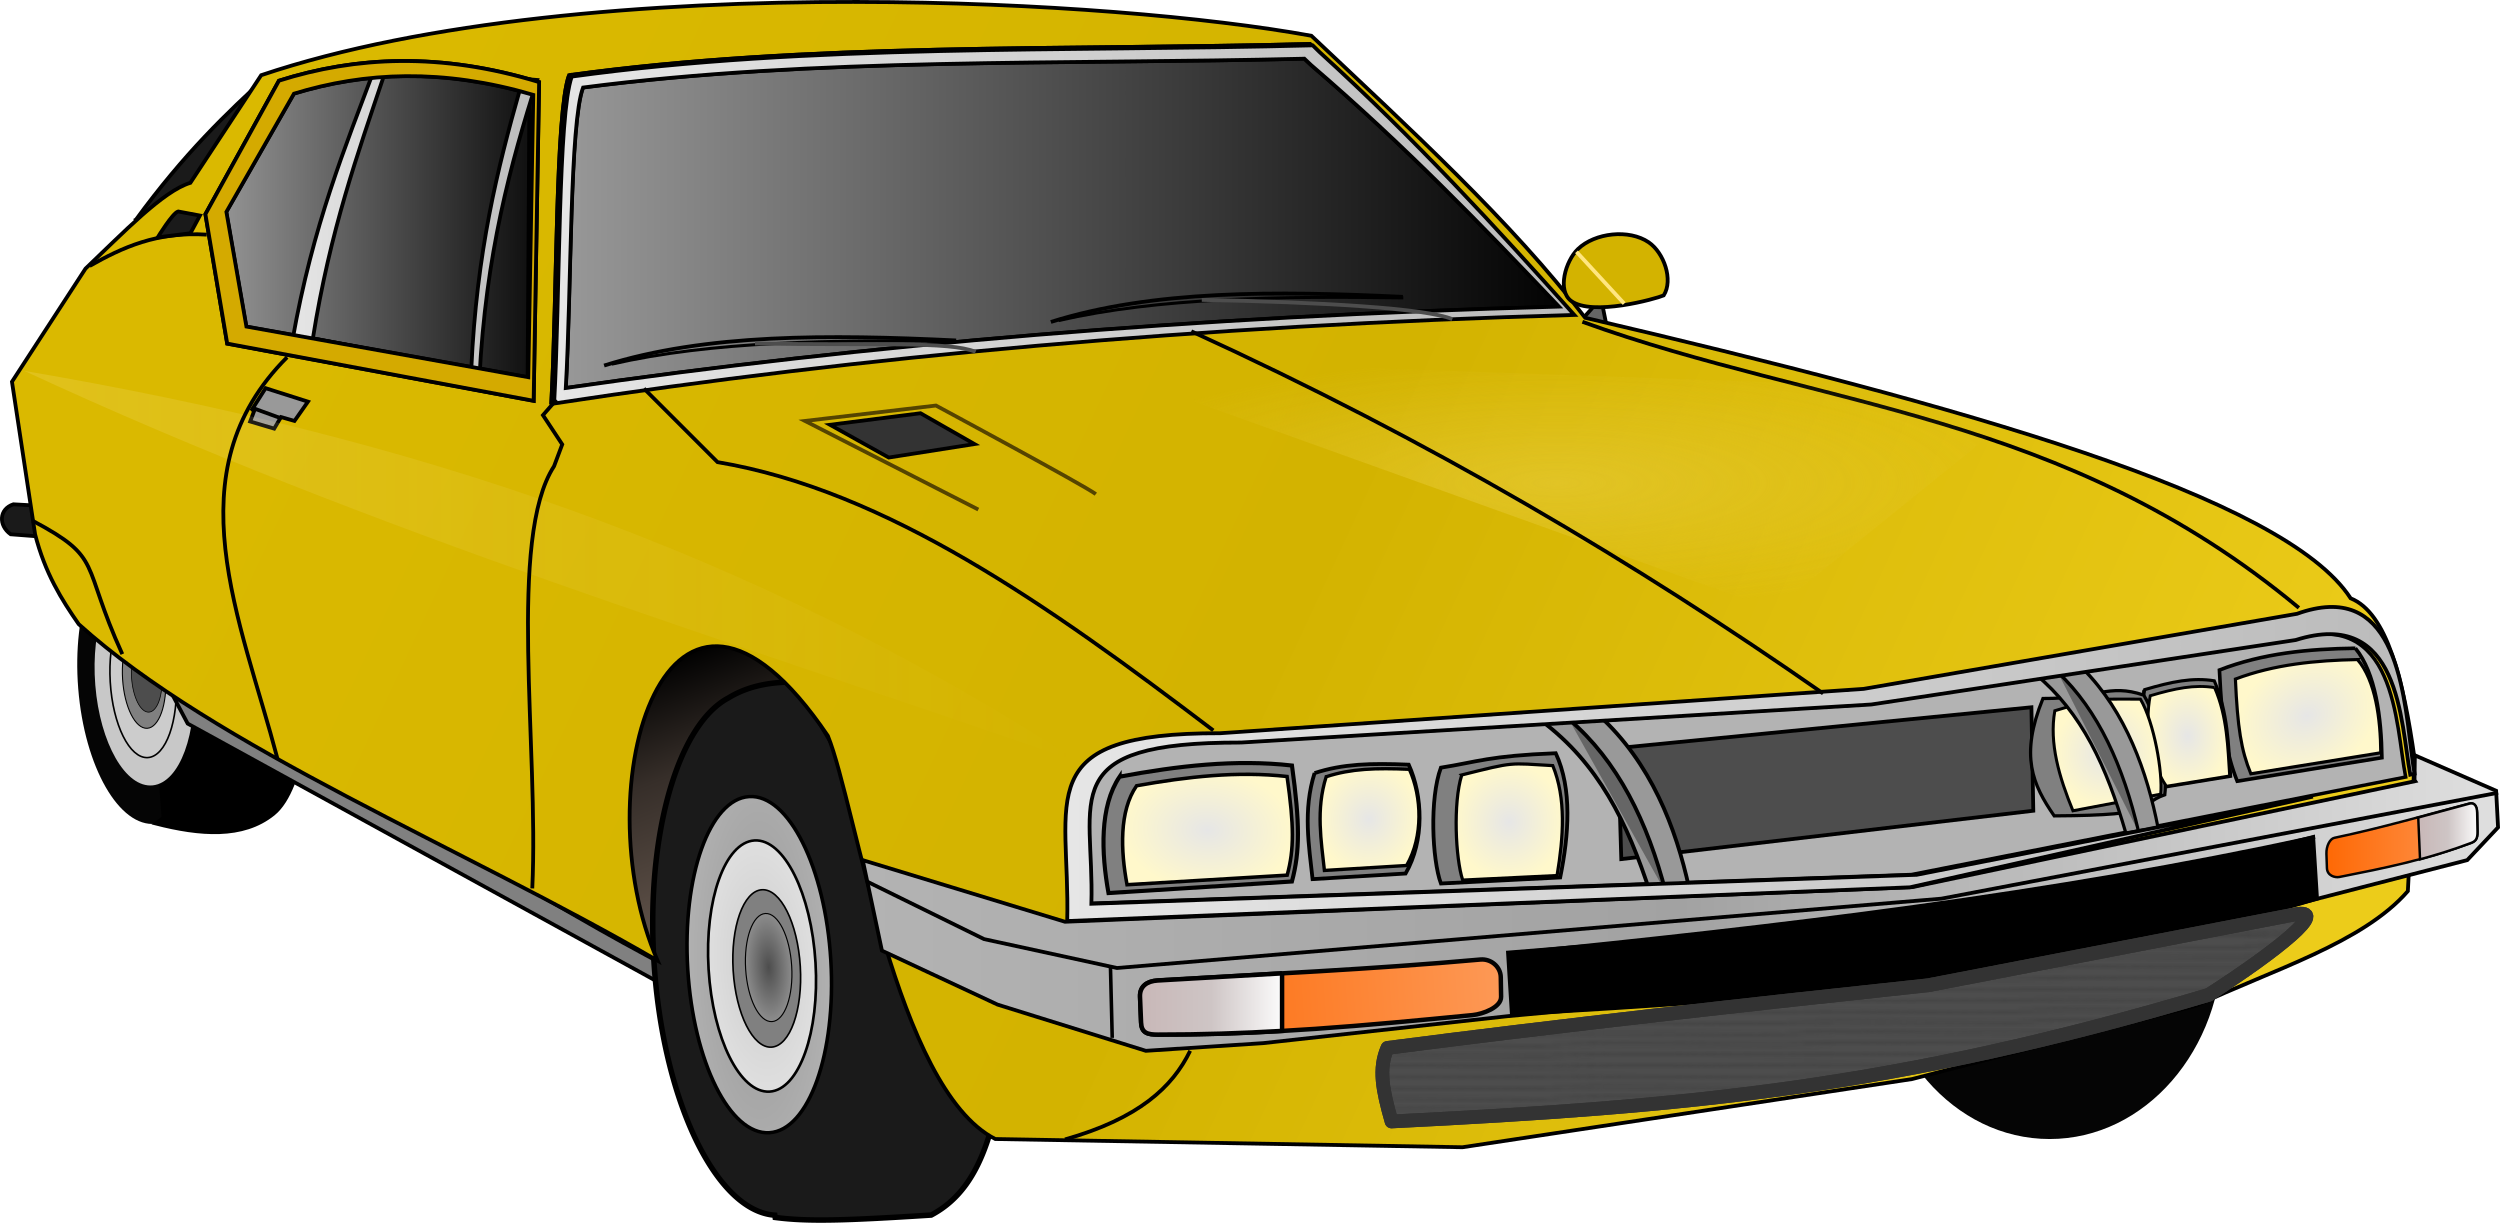 <svg xmlns="http://www.w3.org/2000/svg" xmlns:xlink="http://www.w3.org/1999/xlink" viewBox="0 0 655.52 320.62"><defs><linearGradient id="s" y2="417.48" gradientUnits="userSpaceOnUse" x2="734.88" y1="417.48" x1="305.07"><stop offset="0" stop-color="#b3b3b3"/><stop offset=".5" stop-color="#a2a2a2"/><stop offset="1" stop-color="#dfdfdf"/></linearGradient><linearGradient id="i"><stop offset="0" stop-color="#c8b7b7"/><stop offset=".5" stop-color="#cec5c5"/><stop offset="1" stop-color="#fdfdfd"/></linearGradient><linearGradient id="f"><stop offset="0" stop-color="#989898"/><stop offset=".5" stop-color="#4d4d4d"/><stop offset="1" stop-color="#020202"/></linearGradient><linearGradient id="H" y2="329.51" gradientUnits="userSpaceOnUse" x2="362.86" y1="329.51" x1="85.714"><stop offset="0" stop-color="#fea"/><stop offset="1" stop-color="#fea" stop-opacity="0"/></linearGradient><linearGradient id="x" y2="289.15" xlink:href="#i" gradientUnits="userSpaceOnUse" x2="153.71" y1="289.15" x1="144.86"/><linearGradient id="j" y2="351.24" gradientUnits="userSpaceOnUse" x2="260.21" y1="423.46" x1="288.46"><stop offset="0" stop-color="#6c5d53"/><stop offset=".63" stop-color="#362e29"/><stop offset="1"/></linearGradient><linearGradient id="g"><stop offset="0" stop-color="#e6e6e6"/><stop offset="1" stop-color="#bbb"/></linearGradient><linearGradient id="d"><stop offset="0" stop-color="#e6e6e6"/><stop offset="1" stop-color="#fff8cb"/></linearGradient><linearGradient id="w" y2="398.83" xlink:href="#i" gradientUnits="userSpaceOnUse" x2="729.3" y1="398.83" x1="713.12"/><linearGradient id="u" y2="444.09" xlink:href="#i" gradientUnits="userSpaceOnUse" x2="416.12" y1="444.09" x1="377.69"/><linearGradient id="v" y2="401.16" xlink:href="#h" gradientUnits="userSpaceOnUse" x2="729.31" y1="401.16" x1="689.04"/><linearGradient id="t" y2="471.83" xlink:href="#h" gradientUnits="userSpaceOnUse" x2="441.21" y1="471.83" x1="345.11"/><linearGradient id="o" y2="427.46" gradientUnits="userSpaceOnUse" x2="678.65" y1="197.15" x1="183.02"><stop offset="0" stop-color="#dab900"/><stop offset=".5" stop-color="#d3b300"/><stop offset="1" stop-color="#eccc1a"/></linearGradient><linearGradient id="E" y2="381.1" xlink:href="#g" gradientUnits="userSpaceOnUse" x2="713.16" gradientTransform="translate(-.184 .061)" y1="381.1" x1="358.39"/><linearGradient id="q" y2="239.69" xlink:href="#g" gradientUnits="userSpaceOnUse" x2="492.65" y1="239.69" x1="224.15"/><linearGradient id="r" y2="239.19" xlink:href="#g" gradientUnits="userSpaceOnUse" x2="220.72" y1="239.19" x1="155.56"/><linearGradient id="p" y2="239.4" xlink:href="#f" gradientUnits="userSpaceOnUse" x2="488.59" y1="239.4" x1="227.25"/><linearGradient id="n" y2="241.29" xlink:href="#f" gradientUnits="userSpaceOnUse" x2="226.93" y1="241.29" x1="135.21"/><linearGradient id="h"><stop offset="0" stop-color="#f60"/><stop offset="1" stop-color="#f95"/></linearGradient><radialGradient id="m" gradientUnits="userSpaceOnUse" cy="552.72" cx="250" gradientTransform="matrix(1 0 0 2.376 0 -760.71)" r="20.5"><stop offset="0" stop-color="#4d4d4d"/><stop offset="1" stop-color="#8d8d8d"/></radialGradient><radialGradient id="D" xlink:href="#d" gradientUnits="userSpaceOnUse" cy="399.49" cx="395.36" gradientTransform="matrix(-.791 .247 .145 .665 939.11 5.209)" r="22.72"/><radialGradient id="B" xlink:href="#d" gradientUnits="userSpaceOnUse" cy="397.53" cx="437.61" gradientTransform="matrix(-.749 .243 .209 .999 897.67 -129.68)" r="13.426"/><radialGradient id="C" xlink:href="#d" gradientUnits="userSpaceOnUse" cy="399.06" cx="475.02" gradientTransform="matrix(-.931 .159 .146 .963 1015.7 -81.645)" r="14.492"/><radialGradient id="A" xlink:href="#d" gradientUnits="userSpaceOnUse" cy="399.49" cx="395.36" gradientTransform="matrix(.998 .061 -.043 .701 18.582 94.324)" r="22.72"/><radialGradient id="z" xlink:href="#d" gradientUnits="userSpaceOnUse" cy="397.53" cx="437.61" gradientTransform="matrix(.998 .064 -.069 1.069 29.011 -57.356)" r="13.426"/><radialGradient id="y" xlink:href="#d" gradientUnits="userSpaceOnUse" cy="399.06" cx="475.02" gradientTransform="matrix(.998 -.067 .07 1.051 -26.954 8.748)" r="14.492"/><radialGradient id="k" gradientUnits="userSpaceOnUse" cy="552.72" cx="250" gradientTransform="matrix(1.331 .076 -.225 4.158 41.65 -1764.3)" r="20.5"><stop offset="0" stop-color="#999"/><stop offset="1" stop-color="#b9b9b9"/></radialGradient><radialGradient id="J" gradientUnits="userSpaceOnUse" cy="329.85" cx="498.76" gradientTransform="matrix(1 0 0 .259 -11.112 222.06)" r="127.53"><stop offset="0" stop-color="#e3c62b"/><stop offset="1" stop-color="#e3c62b" stop-opacity="0"/></radialGradient><radialGradient id="l" gradientUnits="userSpaceOnUse" cy="552.72" cx="250" gradientTransform="matrix(1 0 0 2.376 0 -760.71)" r="20.5"><stop offset="0" stop-color="#ccc"/><stop offset="1" stop-color="#dfdfdf"/></radialGradient><pattern id="F" xlink:href="#a" patternTransform="translate(429.37 731.17)"/><pattern id="a" width="246.933" patternUnits="userSpaceOnUse" patternTransform="translate(442.22 754.75)" height="53.754"><rect ry="0" height="53.754" width="246.93" fill="url(#e)"/></pattern><pattern id="b" xlink:href="#c" patternTransform="matrix(1.18 .006 -0 .07 442.94 786.89)"/><pattern id="c" width="241.219" patternUnits="userSpaceOnUse" patternTransform="translate(447.94 769.03)" height="39.469"><g fill="none"><path d="M448 806.9l240.92-37.38" stroke="#000" transform="translate(-447.94 -769.03)"/><path d="M448.15 807.99l240.92-37.37" stroke="#333" transform="translate(-447.94 -769.03)"/></g></pattern><pattern id="e" xlink:href="#b" patternTransform="matrix(1.18 .006 -0 .07 .714 32.143)"/><filter id="K" height="1.279" width="1.299" color-interpolation-filters="sRGB" y="-.139" x="-.149"><feGaussianBlur stdDeviation=".622"/></filter><filter id="I" color-interpolation-filters="sRGB"><feGaussianBlur stdDeviation="1.606"/></filter><filter id="G" color-interpolation-filters="sRGB"><feGaussianBlur stdDeviation="1.9"/></filter></defs><path d="M419.801 78.18l-5.714 6.429 7.143.714z" stroke="#000" fill="#666"/><path d="M582.788 246.519c0 28.798-20.307 52.143-45.357 52.143s-45.357-23.345-45.357-52.143 20.307-52.143 45.357-52.143 45.357 23.345 45.357 52.143zM55.13 177.03c1.653 20.55-4.757 38.003-14.317 38.98-9.56.978-18.65-14.888-20.301-35.44s4.758-38.002 14.317-38.98c9.56-.978 18.65 14.889 20.302 35.44z" opacity=".98"/><path d="M40.851 215.93c11.531 2.941 22.782 3.935 30.81-2.525 8.505-6.845 9.596-31.315 9.596-31.315l-42.93-28.284 4.545 60.609z" stroke="#000"/><path d="M50.65 177.034c1.225 15.234-3.526 28.17-10.613 28.896-7.086.724-13.824-11.037-15.048-26.272s3.526-28.17 10.613-28.895c7.086-.725 13.824 11.036 15.049 26.27z" opacity=".98" fill="#ccc"/><path d="M270 552.72c0 26.628-8.954 48.214-20 48.214s-20-21.586-20-48.214 8.954-48.214 20-48.214 20 21.586 20 48.214z" transform="matrix(.432 -.026 .025 .422 -84.274 -48.45)" fill-rule="evenodd" stroke="#000" fill="#ccc"/><path d="M270 552.72c0 26.628-8.954 48.214-20 48.214s-20-21.586-20-48.214 8.954-48.214 20-48.214 20 21.586 20 48.214z" transform="matrix(.282 -.017 .017 .275 -42.113 29.96)" fill-rule="evenodd" stroke="#000" fill="gray"/><path d="M270 552.72c0 26.628-8.954 48.214-20 48.214s-20-21.586-20-48.214 8.954-48.214 20-48.214 20 21.586 20 48.214z" transform="matrix(.199 -.012 .012 .194 -17.908 73.15)" fill-rule="evenodd" stroke="#000" fill="#4d4d4d"/><path d="M9.927 132.59l-6.429-.357c-3.777 1.271-3.95 5.514-.714 7.857l9.286.714zM35.641 57.59l18.571-10.357 16.071-27.5c-10.87 9.92-21.9 20.46-34.64 37.86z" stroke="#000" fill="#1a1a1a"/><path d="M256.88 442.93l53.831-54.495-22.143-45s-36.429-1.786-38.214-.714c-1.786 1.071-28.571 34.643-28.571 34.643z" fill="url(#j)" transform="translate(-79.359 -180.84)"/><path d="M42.781 177.59l6.429 12.143 133.93 73.571-1.786-6.429c-32.734-17.423-22.116-12.417-73.93-41.429z" stroke="#000" fill="gray"/><path d="M208.761 178.85c-7.605-.141-13.293 1.415-17.719 4.125-3.301 1.736-6.315 4.824-8.937 9.031a41.8 41.8 0 00-.657 1.094c-.113.187-.233.373-.343.563v.03c-7.16 12.76-11.1 34.132-9.657 58.063 2.21 36.622 16.228 65.82 31.72 66.875l.093.593c8.496 1.118 18.372.824 40.906-.625 15.187-8.017 16.652-27.387 20.812-44.5l-56.219-95.25z" fill-rule="evenodd" stroke="#000" stroke-width="1.444" fill="#1a1a1a"/><path d="M270 552.72c0 26.628-8.954 48.214-20 48.214s-20-21.586-20-48.214 8.954-48.214 20-48.214 20 21.586 20 48.214z" transform="matrix(.938 -.057 .055 .914 -65.812 -237.998)" fill-rule="evenodd" stroke="#000" fill="url(#k)"/><path d="M270 552.72c0 26.628-8.954 48.214-20 48.214s-20-21.586-20-48.214 8.954-48.214 20-48.214 20 21.586 20 48.214z" transform="matrix(.701 -.042 .041 .683 1.905 -113.707)" fill-rule="evenodd" stroke="#000" fill="url(#l)"/><path d="M270 552.72c0 26.628-8.954 48.214-20 48.214s-20-21.586-20-48.214 8.954-48.214 20-48.214 20 21.586 20 48.214z" transform="matrix(.44 -.027 .026 .428 76.671 24.12)" fill-rule="evenodd" stroke="#000" fill="gray"/><path d="M270 552.72c0 26.628-8.954 48.214-20 48.214s-20-21.586-20-48.214 8.954-48.214 20-48.214 20 21.586 20 48.214z" transform="matrix(.302 -.018 .018 .294 116.101 95.7)" fill-rule="evenodd" stroke="#000" fill="url(#m)"/><path d="M283.281 191.18l204.56-11.617 129.8-21.213 15.657 43.437-1.01 5.556-123.74 25.759-235.37 12.627z" opacity=".097" stroke="#000" fill="#ccc"/><path d="M226.43 200.22h-67.857l-22.857 35 5 32.143 80 15z" stroke="#000" fill="url(#n)" transform="translate(-79.359 -180.84)"/><path d="M304.03 181.34c-54.468-.072-113.51 4.858-156.19 19.219l-18.562 28.219c-7.155 2.135-17.627 13.117-27.5 22.5l-19.28 29.66 6.062 40c2.628 10.221 6.933 17.095 11.438 23.562 35.813 32.361 101.18 58.814 151.78 88.219-19.869-45.191 2.558-121.15 44.656-58.938 7.394 18.203 17.848 92.515 43.906 105.72l122.5 2.156 117.88-17.875 74.625-19.28c19.68-9.32 43.5-16.347 55.375-30l1.78-34.62c-2.96-20.84-7.22-38.32-16.78-42.16-17.39-26.83-102.29-50.51-200.72-73.56-19.397-25.29-45.957-49.566-71.78-73.939-26.616-4.844-71.128-8.812-119.19-8.875zm118.81 11.031l1.813 1.781c25.262 22.976 46.197 45.93 66.78 68.906-98.969 2.837-187.38 10.957-267.5 23.22 1.548-28.572 1.02-75.665 4.625-85.72 62.551-8.634 129.14-6.458 194.28-8.187zm-246.56 6.906h18.688l23.219 4.563-.5 78.78-3.031-.5-73.75-14.655-5.531-30.812 18.688-32.312 8.562-3.031 13.656-2.032z" stroke="#000" fill="url(#o)" transform="translate(-79.359 -180.84)"/><path d="M149.211 19.74c-3.605 10.055-3.095 57.143-4.643 85.714 80.12-12.262 168.53-20.377 267.5-23.214-20.583-22.976-41.522-45.952-66.786-68.929l-1.786-1.786c-65.14 1.73-131.73-.42-194.29 8.215zM73.141 21.17l-19.286 35 5.714 33.929 80.357 15 1.429-83.571c-25.84-7.88-48.07-6.75-68.21-.36z" stroke="#000" fill="none"/><path d="M232.24 203.79c-3.51 9.24-3.013 52.515-4.52 78.772 77.99-11.269 164.05-18.727 260.39-21.334-20.036-21.115-40.419-42.231-65.01-63.346l-1.739-1.641c-63.41 1.59-128.24-.386-189.12 7.549z" stroke="#000" stroke-width=".946" fill="url(#p)" transform="translate(-79.359 -180.84)"/><path d="M423.56 192.73c-65.14 1.73-131.73-.447-194.28 8.188-3.605 10.054-3.077 57.146-4.625 85.718 80.119-12.262 168.53-20.382 267.5-23.219-20.583-22.976-41.518-45.93-66.781-68.906l-1.813-1.78zm-2.188 3.5l1.75 1.656c24.592 21.115 44.964 42.228 65 63.344-96.339 2.608-182.42 10.075-260.41 21.344 1.507-26.257 1.022-69.54 4.532-78.78 60.889-7.936 125.72-5.974 189.12-7.563z" stroke="#000" fill="url(#q)" transform="translate(-79.359 -180.84)"/><path d="M77.091 24.56L59.352 55.565l5.256 30.056 73.91 13.288 1.315-74.032c-23.768-6.977-44.222-5.974-62.742-.316z" stroke="#000" stroke-width=".903" fill="none"/><path d="M177.78 198.28c-7.97 21.34-16.33 41.33-21.72 71.72l49 10.094c1.692-32.814 8.16-56.078 15.156-78.281zm2.188 2.594c14.574-2.616 24.199 1.697 35.75 3.312-5.896 20.794-11.356 42.582-12.781 73.312l-41.535-7.953c4.54-28.464 11.848-48.684 18.566-68.671z" stroke="#000" fill="url(#r)" transform="translate(-79.359 -180.84)"/><path d="M105.111 16c-11.31.1-21.9 1.97-31.97 5.16l-19.281 35 5.719 33.938 80.344 15 1.437-83.562c-12.92-3.938-24.944-5.628-36.25-5.531zm1.375 3.969c10.399-.086 21.46 1.418 33.344 4.906l-1.313 74.031-73.905-13.281-5.25-30.062 17.719-31c9.26-2.829 19.006-4.508 29.405-4.594z" stroke="#000" fill="#d4aa00"/><path d="M305.57 406.37l53.033 16.162 222.23-9.091 131.82-27.78-.188-.285.09-6.49 21.31 9.301.506 9.596-8.081 8.587-48.992 12.627-82.327 17.173-120.21 11.112-64.145 7.07-30.81 2.021-38.891-12.122-30.305-14.142z" stroke="#000" fill="url(#s)" transform="translate(-79.359 -180.84)"/><path d="M168.851 101.88l19.29 19.29c44.373 7.461 86.724 37.51 130 70.357M602.781 159.38c-61.841-51.443-125.17-52.295-187.86-75" stroke="#000" fill="none"/><path d="M284.861 236.9c.791-27.603-9.923-42.348 39.316-42.259l165.17-9.969 111.27-16.904c27.816-8.779 27.483 22.195 30.167 35.975l-129.57 25.572z" stroke="#000" stroke-width=".917" fill="#b3b3b3"/><path d="M424.251 196.14l108.4-10.685.494 27.129-108.03 12.68z" stroke="#000" fill="#4d4d4d"/><path d="M312.071 275.53c-4.588 9.478-13.487 17.78-32.83 23.234" stroke="#000" fill="none"/><path d="M350.84 464.03c27.831.333 55.947 1.086 84.783.547 2.77-.052 5.151 2.234 5 5l-.28 5.12c-.151 2.766-5.043 4.19-7.812 4.263-28.626.747-54.194 1.304-82.62-.751-2.763-.2-4.3-.743-4.21-3.512l.215-6.736c.09-2.768 2.154-3.964 4.924-3.931z" transform="rotate(-4.075 -2581.4 1024.977)" opacity=".98" stroke="#000" stroke-width="1.173" fill="url(#t)"/><path d="M415.53 436.06c-10.924.622-21.783 1.235-32.594 1.875-2.765.164-4.764 1.482-4.656 4.25l.281 6.75c.108 2.768 1.668 3.185 4.438 3.188 11.192.011 21.908-.36 32.53-.97V436.06z" stroke="#000" stroke-width="1.173" fill="url(#u)" transform="translate(-79.359 -180.84)"/><path d="M726.81 391.55c-11.61 3.06-23.339 6.457-35.37 8.977-1.156.242-2.144 2.165-2.074 4.184l.129 3.738c.07 2.02 2.113 2.573 3.269 2.346 11.944-2.346 22.613-4.522 34.468-8.909 1.152-.426 1.792-.981 1.749-3.009l-.107-4.933c-.043-2.028-.908-2.698-2.063-2.394z" opacity=".98" stroke="#000" stroke-width=".65" fill="url(#v)" transform="translate(-79.359 -180.84)"/><path d="M713.44 395.2c4.493-1.224 8.958-2.445 13.405-3.638 1.137-.305 1.997.346 2.039 2.373l.094 4.948c.041 2.027-.584 2.57-1.718 2.996-4.583 1.726-8.983 3.1-13.351 4.287l-.469-10.966z" stroke="#000" stroke-width=".645" fill="url(#w)" transform="translate(-79.359 -180.84)"/><path d="M395.411 249.77l1.01 16.162c70.85-3.917 141.6-9.177 211.12-30.305l-1.01-16.162c-67.186 17.723-138.8 24.541-211.12 30.305z" stroke="#000"/><path style="block-progression:tb;text-indent:0;text-transform:none" d="M606.951 218.97c-69.445 15.119-140.31 23.487-211.1 30.55l.63 2.263c72.823-3.133 142.5-15.246 210.62-31.812z" color="#000"/><path d="M227.221 231.09l30.81 15.152 34.85 7.576 216.17-18.183 145.97-27.779" stroke="#000" fill="none"/><path d="M291.161 253.16l.474 18.977" stroke="#000" stroke-width=".939" fill="none"/><path d="M80.751 105.32l-3.535 5.05-3.536-1.01-1.786 3.031-6.295-1.872 1.01-2.674-.505-.505 3.535-5.555z" stroke="#000" fill="#999"/><path d="M153.21 290.58l-7.857-2.857" stroke="#000" fill="url(#x)" transform="translate(-79.359 -180.84)"/><path d="M23.501 69.74c8.577-4.86 17.676-9.052 30.714-8.214M32.071 171.52c-11.015-24.185-4.834-25.029-23.571-35" stroke="#000" fill="none"/><path d="M46.711 55.45c-1.429.357-5.357 6.786-5.357 6.786l8.571-1.072 2.5-4.643z" stroke="#000" fill="#1a1a1a"/><path d="M287.331 129.57c-2.525-2.02-41.921-23.234-41.921-23.234l-34.345 4.04 45.457 23.235" stroke="#540" fill="none"/><path d="M233.031 119.97l22.476-3.535-14.142-8.082-23.739 3.03z" stroke="#000" fill="#333"/><path d="M293.571 203.65c15.178-2.816 30.293-4.607 45.196-2.924 2.077 15.195 2.11 22.445-.014 30.409l-48.098 3.031c-1.898-10.537-2.351-22.69 2.916-30.516z" stroke="#000" stroke-width="1.081" fill="gray"/><path d="M344.691 202.71c-3.083 9.786-1.462 19.077-.521 27.803l24.388-1.47c4.989-8.62 4.515-20.376.822-28.543-9.877-.416-17.314-.22-24.69 2.21zM377.811 201.29c-2.994 8.124-2.298 24.099.008 30.372l31.279-1.588c2.257-11.214 3.188-23.147-1.168-32.572-17.488.688-20.526 2.273-30.119 3.788z" stroke="#000" fill="gray"/><path d="M462.64 384.04c-2.307 7.35-1.632 21.857.243 27.569l24.752-1.197c1.7-10.162 2.395-20.23-1.128-28.82-11.64-.67-9.85-1.055-23.868 2.448z" stroke="#000" stroke-width=".848" fill="url(#y)" transform="translate(-79.359 -180.84)"/><path d="M427.09 384.51c-2.725 8.648-1.292 16.857-.46 24.568l21.55-1.299c4.409-7.618 3.99-18.006.727-25.222-8.728-.367-15.3-.195-21.816 1.953z" stroke="#000" stroke-width=".884" fill="url(#z)" transform="translate(-79.359 -180.84)"/><path d="M377.38 386.87c13.248-2.374 26.443-3.877 39.458-2.425 1.834 12.928 1.873 19.095.03 25.866l-41.992 2.512c-1.672-8.965-2.085-19.304 2.504-25.953z" stroke="#000" stroke-width=".932" fill="url(#A)" transform="translate(-79.359 -180.84)"/><path d="M617.611 169.98c-12.256.161-24.307 1.292-35.66 5.712.71 14.953 1.794 21.908 4.668 29.14l37.937-6.157c-.134-10.455-1.643-22.188-6.946-28.695z" stroke="#000" stroke-width=".952" fill="gray"/><path d="M580.601 178.51c3.615 8.308 3.742 16.989 4.284 25.042l-17.928 2.933c-4.836-6.922-6.143-17.631-4.606-25.66 7.118-2.101 12.55-3.224 18.25-2.316z" stroke="#000" stroke-width=".825" fill="gray"/><path d="M562.111 182.26c3.912 6.372 6.252 20.252 5.518 26.119-7.899 2.86.019 5.383-29 5.55-5.642-8.17-9.074-15.716-2.954-30.774 14.34.038 17.099-4.02 26.436-.895z" stroke="#000" stroke-width=".858" fill="gray"/><path d="M660.03 361.13c3.341 7.683 3.458 15.711 3.96 23.158L647.42 387c-4.47-6.4-5.678-16.304-4.258-23.727 6.58-1.944 11.6-2.982 16.868-2.142z" stroke="#000" stroke-width=".763" fill="url(#B)" transform="translate(-79.359 -180.84)"/><path d="M640.6 364.17c3.6 6.12 5.892 19.346 5.314 24.906l-23.013 4.355c-3.605-8.787-6.266-17.712-4.751-26.228 10.574-3.16 8.851-3.114 22.45-3.034z" stroke="#000" stroke-width=".792" fill="url(#C)" transform="translate(-79.359 -180.84)"/><path d="M697.52 353.78c-10.998.221-21.815 1.269-32.022 5.119.567 12.758 1.508 18.686 4.054 24.839l34.068-5.514c-.073-8.923-1.372-18.926-6.1-24.444z" stroke="#000" stroke-width=".833" fill="url(#D)" transform="translate(-79.359 -180.84)"/><g stroke="#000"><path d="M483.61 370c14.756 10.618 22.401 25.19 28.537 43.437l10.102-1.515c-3.43-15.077-9.98-31.471-23.739-43.437z" fill="#999" transform="matrix(.834 0 0 .962 130.301 -179.247)"/><path d="M490.68 369.5c12.898 10.533 20.676 25.761 25.506 43.689" fill="#666" transform="matrix(.834 0 0 .962 130.301 -179.247)"/></g><g stroke="#000"><path d="M483.61 370c14.756 10.618 22.401 25.19 28.537 43.437l10.102-1.515c-3.43-15.077-9.98-31.471-23.739-43.437z" fill="#999" transform="matrix(1 0 0 1.044 -79.359 -197.221)"/><path d="M490.68 369.5c12.898 10.533 20.676 25.761 25.506 43.689" fill="#666" transform="matrix(1 0 0 1.044 -79.359 -197.221)"/></g><path d="M690 340c-2.461.097-5.237.662-8.344 1.781l-113.62 19.688-168.72 11.625c-50.288-.103-39.317 17.085-40.125 49.25l220.97-8.844 105.66-23.78-103.91 20.5-216.38 7.593c.791-27.603-9.926-42.37 39.312-42.28l165.19-9.97 111.28-16.906c27.385-8.643 27.474 21.235 30.031 35.312l1.125-.25C710.028 369.42 710.04 339.207 690 340z" stroke="#000" fill="url(#E)" transform="translate(-79.359 -180.84)"/><g stroke-linejoin="round" stroke="#333" stroke-width="3.6"><path d="M363.804 274.77c-2.381 5.476-1.31 10.952 1.071 19.286 77.594-3.871 132.34-8.8 214.29-33.214 18.113-11.676 32.081-22.924 22.5-21.071l-96.07 18.571c-46.906 5-95.843 10.468-141.79 16.429z" fill="#4d4d4d"/><path d="M431.02 707.04c-2.381 5.476-1.31 10.952 1.071 19.286 77.594-3.871 132.34-8.8 214.29-33.214 18.113-11.676 32.081-22.924 22.5-21.071l-96.07 18.571c-46.906 5-95.843 10.468-141.79 16.429z" fill="url(#F)" transform="translate(-67.216 -432.27)"/></g><path d="M85.714 278.08c92.386 42.86 184.77 70.53 277.15 102.85-88.51-57.07-175.93-85.54-277.15-102.85z" opacity=".398" filter="url(#G)" fill="url(#H)" transform="translate(-79.359 -180.84)"/><path d="M75.281 93.67c-30.26 30.184-12.09 68.792-2.5 105.36M145.901 104.82l-3.535 4.04 5.057 7.666-2.143 5.714c-12.238 18.822-3.958 73.55-5.714 110.71" stroke="#000" fill="none"/><path d="M615.18 283.64l-70.71 57.07-184.35-66.17z" opacity=".918" filter="url(#I)" fill="url(#J)" transform="translate(-79.359 -180.84)"/><path d="M478.041 181.83c-49.14-34.26-103.22-66.4-165.67-94.96M158.401 95.85c26.604-8.4 58.99-8.181 92.304-6.58" stroke="#000" fill="none"/><path d="M160.421 95.48c26.165-6.008 57.835-6.423 90.389-5.94" stroke="#000" stroke-width=".804" fill="none"/><path d="M197.971 90.06c31.091.572 51.141-.637 57.831 2.201" stroke="#4d4d4d" fill="none"/><path d="M275.541 84.42c26.604-8.4 58.99-8.181 92.304-6.58" stroke="#000" fill="none"/><path d="M277.571 84.05c26.165-6.008 57.835-6.423 90.389-5.94" stroke="#000" stroke-width=".804" fill="none"/><path d="M315.121 78.63c31.091.572 58.998 2.22 65.688 5.059" stroke="#4d4d4d" fill="none"/><path d="M413.731 65.32c-3.282 3.17-5.444 10.844-1.786 13.571 5.524 4.118 22.193-.54 24.286-1.429 2.585-4.073.053-11.205-3.928-13.929-5.133-3.511-14.098-2.534-18.571 1.786z" stroke="#000" fill="#d3b300"/><path d="M492.73 246.87l12.5 13.571" filter="url(#K)" stroke="#ffe680" fill="none" transform="translate(-79.359 -180.84)"/></svg>